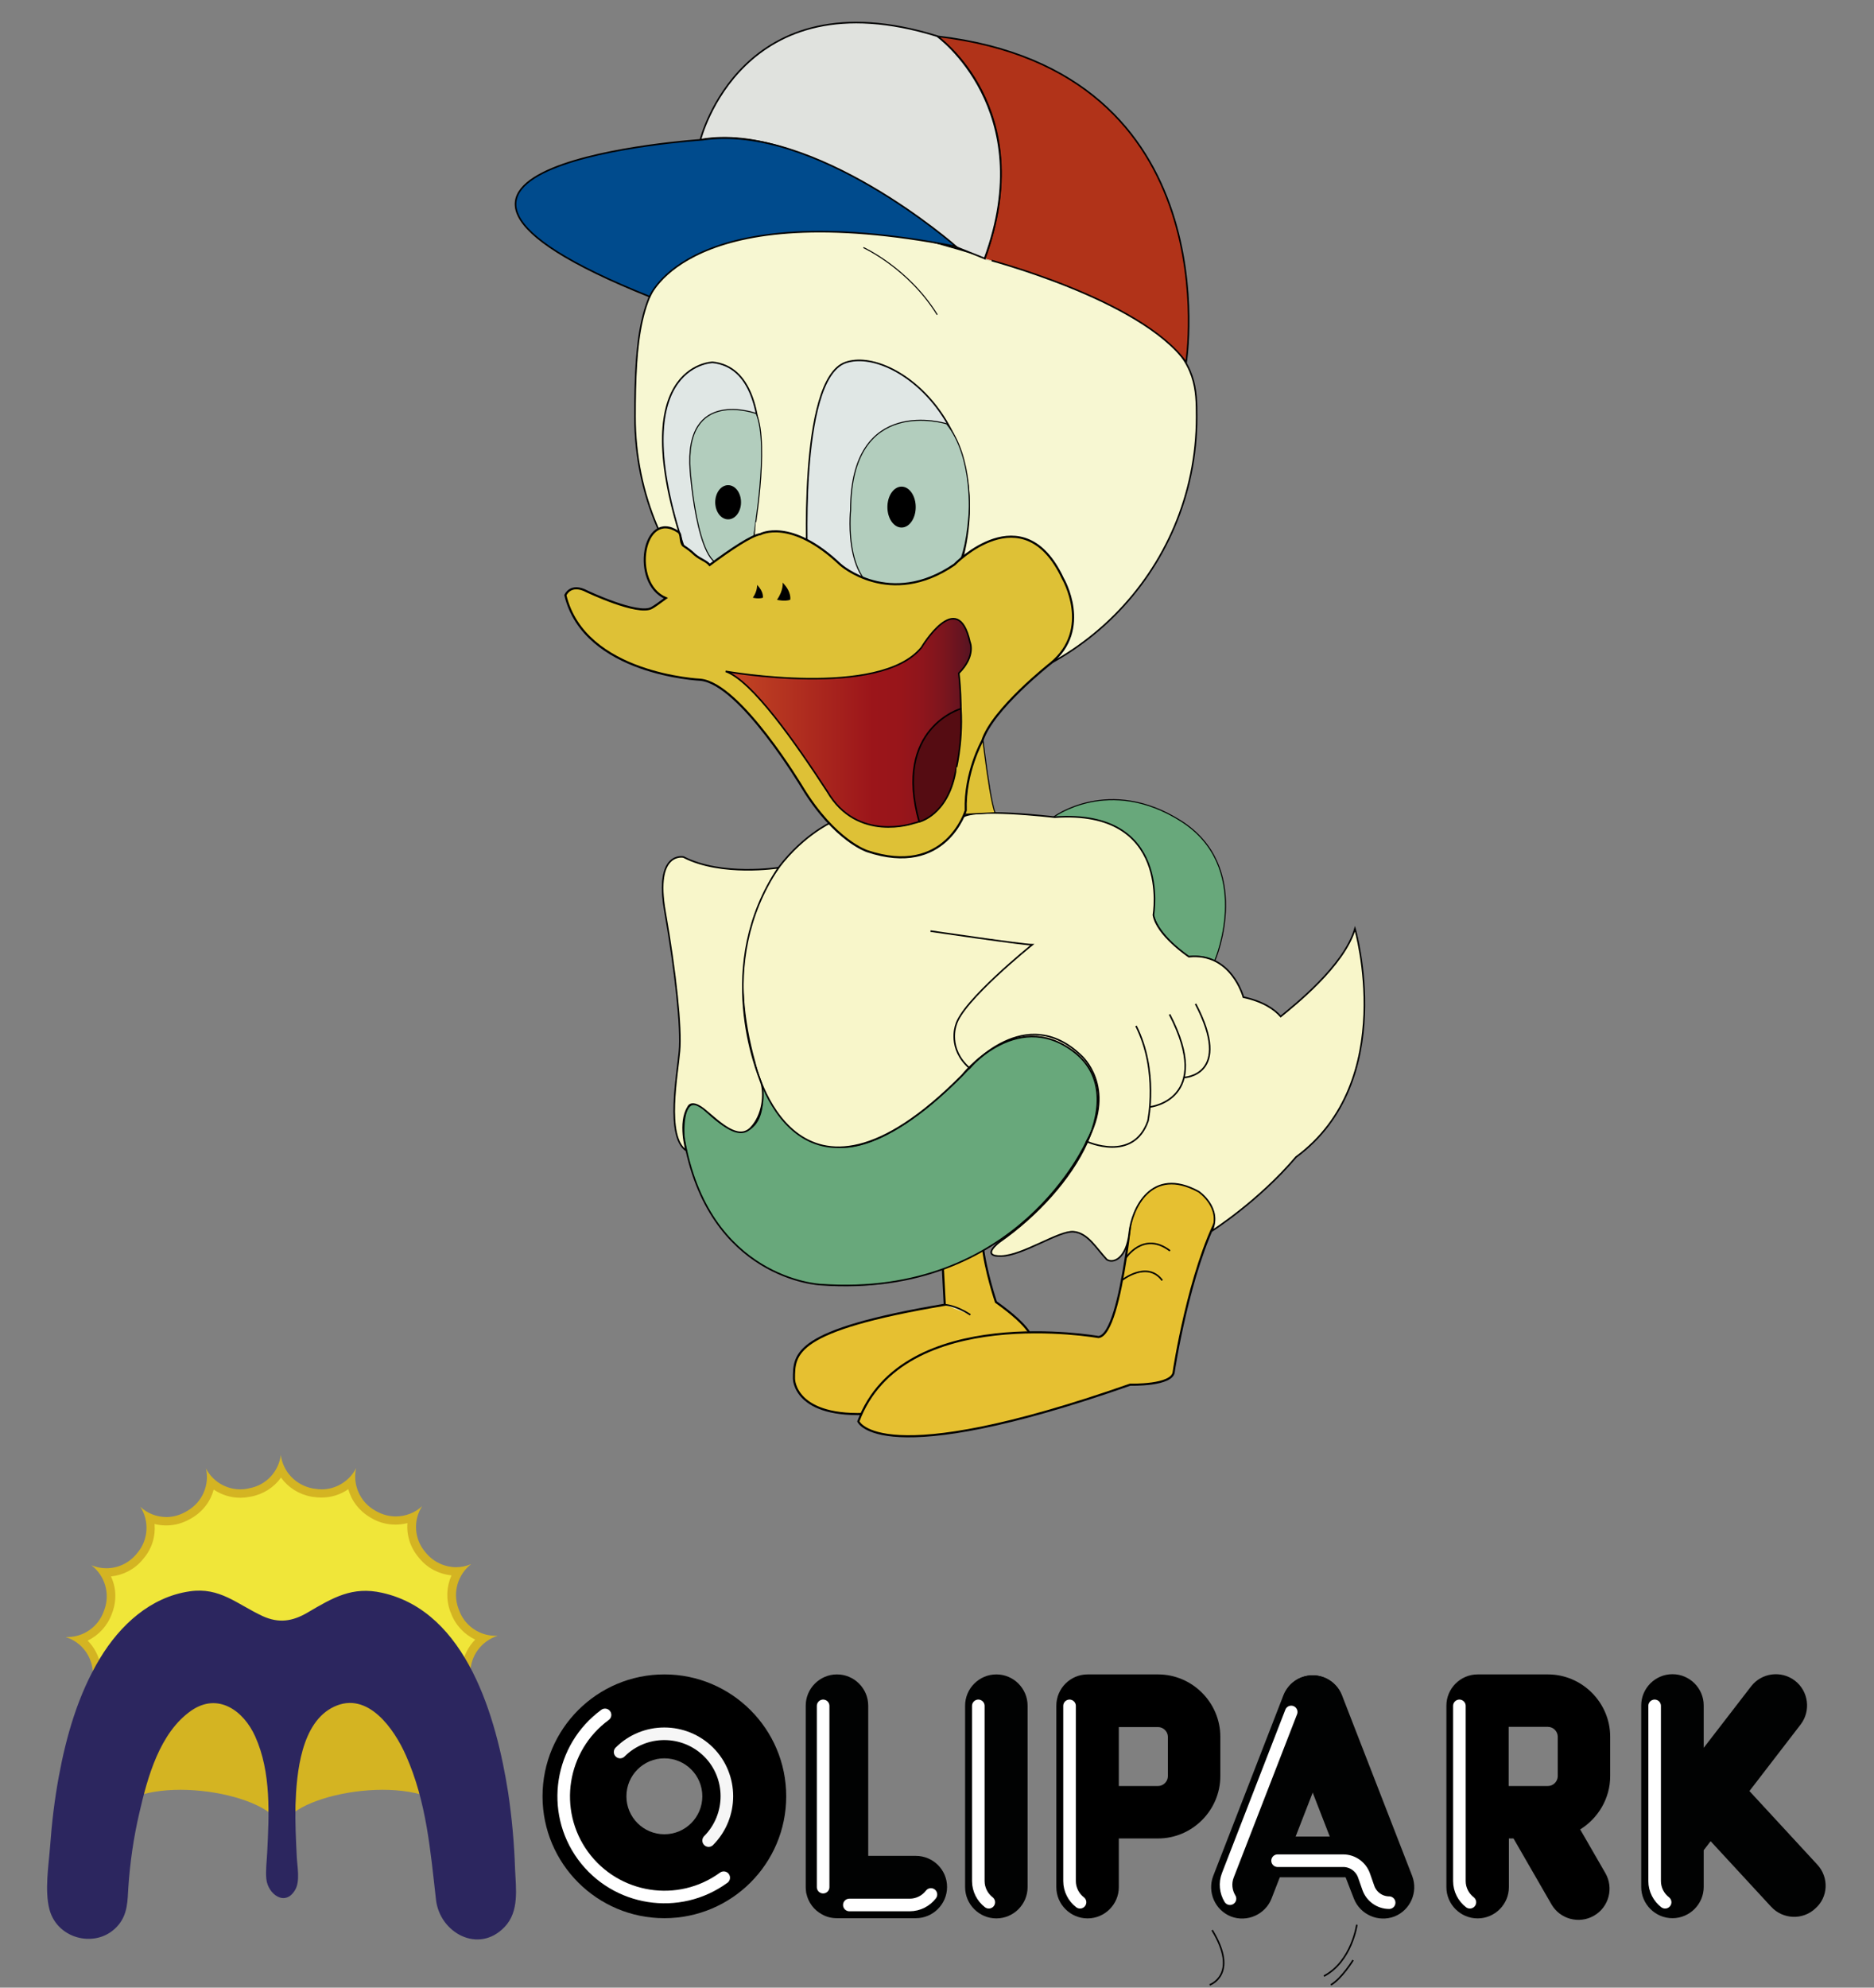<?xml version="1.0" encoding="utf-8"?>
<!-- Generator: Adobe Illustrator 23.0.1, SVG Export Plug-In . SVG Version: 6.00 Build 0)  -->
<svg version="1.1" id="Camada_1" xmlns="http://www.w3.org/2000/svg" xmlns:xlink="http://www.w3.org/1999/xlink" x="0px" y="0px"
	 viewBox="0 0 893.6 947.4" style="enable-background:new 0 0 893.6 947.4;" xml:space="preserve">
<rect x="0" y="0" width="893.6" height="947.4" fill="#808080" stroke="none"/>
<style type="text/css">
	.st0{display:none;}
	.st1{display:inline;fill:none;stroke:#000000;stroke-width:46;stroke-linejoin:round;stroke-miterlimit:10;}
	.st2{display:inline;fill:none;stroke:#FFFFFF;stroke-width:38;stroke-linejoin:round;stroke-miterlimit:10;}
	.st3{fill:#D4B422;}
	.st4{fill:none;}
	.st5{fill:#F0E639;}
	.st6{fill:#2C265F;}
	.st7{fill:none;stroke:#FFFFFF;stroke-width:6;stroke-linecap:round;stroke-miterlimit:10;}
	.st8{fill:none;stroke:#F6F6F6;stroke-width:6;stroke-linecap:round;stroke-linejoin:round;stroke-miterlimit:10;}
	.st9{fill:#010202;}
	.st10{display:none;opacity:0.5;}
	.st11{display:inline;}
	.st12{fill:#FFFFFF;}
	.st13{fill:#F7F7D2;stroke:#000000;stroke-width:0.75;stroke-miterlimit:10;}
	.st14{fill:#B13319;stroke:#000000;stroke-width:0.75;stroke-miterlimit:10;}
	.st15{fill:#E0E2DE;stroke:#000000;stroke-width:0.75;stroke-miterlimit:10;}
	.st16{fill:#004B8D;stroke:#000000;stroke-width:0.75;stroke-miterlimit:10;}
	.st17{fill:none;stroke:#000000;stroke-width:0.5;stroke-miterlimit:10;}
	.st18{fill:#E0E7E5;stroke:#000000;stroke-width:0.75;stroke-miterlimit:10;}
	.st19{fill:#B2CDBD;stroke:#000000;stroke-width:0.5;stroke-miterlimit:10;}
	.st20{stroke:#000000;stroke-width:0.5;stroke-miterlimit:10;}
	.st21{fill:#E6C031;stroke:#000000;stroke-miterlimit:10;}
	.st22{fill:#68A87B;stroke:#000000;stroke-width:0.75;stroke-miterlimit:10;}
	.st23{fill:#68A87B;stroke:#000000;stroke-width:0.5;stroke-miterlimit:10;}
	.st24{fill:#F8F6CA;stroke:#000000;stroke-width:0.75;stroke-miterlimit:10;}
	.st25{fill:none;stroke:#000000;stroke-width:0.75;stroke-miterlimit:10;}
	.st26{fill:#DEC136;stroke:#000000;stroke-width:0.5;stroke-miterlimit:10;}
	.st27{fill:#DEC136;stroke:#000000;stroke-miterlimit:10;}
	.st28{fill:url(#SVGID_1_);stroke:#000000;stroke-width:0.75;stroke-miterlimit:10;}
	.st29{fill:#550C12;stroke:#000000;stroke-width:0.75;stroke-miterlimit:10;}
</style>
<g id="Molipark">
	<g class="st0">
		<path class="st1" d="M242.3,854.4c2.7,17.1,3.7,34.1,3.7,51c0,10.2-8,18.6-18.3,19c-10.5,0.4-19.3-7.8-19.7-18.3v-0.7
			c-0.6-15.2-2.8-30.3-6.3-44.6c-0.5-1.8-1-3.7-1.5-5.5c-18.9-5.1-46.8-0.4-59.3,8.1c0,1.2,0,2.4,0,3.6c0,5.4,0.3,10.8,0.6,16.3
			l0.4,8.3c0.1,2.8,0.4,5.6-0.6,8.4c-0.6,1.9-2,3.5-4,4.2c-0.9,0.4-1.9,0.5-2.8,0.5c-0.9,0-1.9-0.1-2.8-0.5c-2-0.8-3.4-2.4-4-4.2
			c-0.9-2.8-0.7-5.6-0.6-8.4l0.4-8.3c0.3-5.5,0.6-10.9,0.6-16.3c0-1.1,0-2.2,0-3.2c-12.1-8.7-40.1-13.5-59.2-8.6
			c-0.5,1.9-1.1,3.7-1.5,5.6c-3.6,14.3-5.8,29.4-6.3,44.6v0.7c-0.4,10.5-9.2,18.7-19.7,18.3c-10.2-0.4-18.3-8.8-18.3-19
			c0-16.9,1.1-33.9,3.7-51c1.3-8.5,3.1-17.1,5.4-25.6s5.1-17.1,9-25.6c0.7-1.7,1.6-3.3,2.4-5h-1.8V798c0-8.5-5.6-15.8-13.4-18.2
			c0.3,0,0.5,0,0.8,0c7.8,0,15.1-4.8,17.9-12.6l0.3-0.8c2.9-8,0.1-16.7-6.3-21.7c2.3,1,4.8,1.4,7.3,1.4c5.5,0,10.9-2.3,14.7-6.9
			l0.5-0.7c5.5-6.6,5.9-15.8,1.4-22.6c3.5,3.3,8.2,5,12.9,5c3.3,0,6.6-0.8,9.6-2.6l0.8-0.4c7.4-4.3,10.9-12.8,9-20.7
			c3.2,6.2,9.7,10.3,16.9,10.3c1.1,0,2.3-0.1,3.4-0.3l0.9-0.2c8.4-1.5,14.6-8.3,15.6-16.4c1,8.1,7.3,14.9,15.7,16.3l0.8,0.1
			c1.1,0.2,2.2,0.3,3.3,0.3c7.2,0,13.7-4.1,16.9-10.3c-1.8,7.9,1.7,16.4,9.2,20.6l0.7,0.4c3,1.7,6.3,2.6,9.5,2.6
			c4.8,0,9.4-1.8,13-5.1c-4.4,6.9-4,16,1.6,22.6l0.5,0.6c3.8,4.5,9.1,6.8,14.6,6.8c2.5,0,5.1-0.5,7.4-1.5c-6.5,5-9.2,13.7-6.2,21.8
			l0.3,0.8c2.8,7.7,10.1,12.5,17.9,12.5c0.3,0,0.7,0,1,0c-7.8,2.4-13.4,9.7-13.3,18.3v0.8h-1.3c0.8,1.7,1.7,3.3,2.4,5
			c3.9,8.5,6.7,17.1,9,25.6C239.2,837.3,240.9,845.8,242.3,854.4z M374.9,856.2c0,32.1-26,58.1-58.1,58.1s-58.1-26-58.1-58.1
			c0-32.1,26-58.1,58.1-58.1C348.8,798.1,374.9,824.1,374.9,856.2z M334.9,856.2c0-10-8.1-18.1-18.1-18.1s-18.1,8.1-18.1,18.1
			s8.1,18.1,18.1,18.1S334.9,866.2,334.9,856.2z M436.7,884.6H414V813c0-8.2-6.7-14.9-14.9-14.9s-14.9,6.7-14.9,14.9v86.5l0,0l0,0
			c0,0.9,0.1,1.7,0.2,2.5c0,0.2,0,0.3,0.1,0.5l0,0c0.9,4.3,3.7,8,7.5,10c2.1,1.2,4.5,1.8,7.1,1.8c0.1,0,0.2,0,0.3,0h37.3
			c8.2,0,14.9-6.7,14.9-14.9l0,0C451.6,891.2,444.9,884.6,436.7,884.6z M475.1,798.1L475.1,798.1c-8.2,0-14.9,6.7-14.9,14.9v86.5
			c0,8.2,6.7,14.9,14.9,14.9l0,0c8.2,0,14.9-6.7,14.9-14.9V813C490,804.8,483.3,798.1,475.1,798.1z M581.9,846.6
			c0,16.3-13.4,29.7-29.7,29.7h-18.7v23.2c0,8.2-6.7,14.9-14.9,14.9s-14.9-6.7-14.9-14.9v-52.9v-33.1v-0.4c0-8.2,6.7-14.9,14.9-14.9
			c0.1,0,0.1,0,0.2,0c0.1,0,0.1,0,0.2,0h33.1c16.3,0,29.7,13.4,29.7,29.7v18.7H581.9z M556.9,827.8c0-2.5-2.1-4.7-4.7-4.7h-18.7
			v28.1h18.7c2.5,0,4.7-2.1,4.7-4.7V827.8z M673.3,894.2c3,7.6-0.8,16.3-8.5,19.3l0,0c-7.6,3-16.3-0.8-19.3-8.5l-4-10.2h-31.4
			l-4,10.2c-3,7.6-11.6,11.4-19.3,8.5l0,0c-7.6-3-11.4-11.6-8.5-19.3l33.5-86.2c1-2.6,2.6-4.7,4.6-6.3l0,0c0.3-0.3,0.7-0.5,1.1-0.8
			c0.1-0.1,0.2-0.2,0.4-0.2c0.3-0.2,0.5-0.3,0.8-0.5c0.2-0.1,0.4-0.2,0.6-0.3c0.2-0.1,0.4-0.2,0.7-0.3c0.1,0,0.2-0.1,0.3-0.2l0,0
			c0.1-0.1,0.3-0.1,0.4-0.1c0.2-0.1,0.4-0.1,0.6-0.2c0.3-0.1,0.6-0.2,0.9-0.2c0.2,0,0.4-0.1,0.5-0.1c0.3-0.1,0.6-0.1,0.9-0.2
			c0.2,0,0.4,0,0.6-0.1c0.3,0,0.5-0.1,0.8-0.1c0.2,0,0.5,0,0.7,0s0.5,0,0.7,0c0.3,0,0.5,0,0.8,0.1c0.2,0,0.4,0,0.6,0.1
			c0.3,0,0.6,0.1,0.9,0.2c0.2,0,0.4,0.1,0.5,0.1c0.3,0.1,0.6,0.1,0.9,0.2c0.2,0.1,0.4,0.1,0.6,0.2c0.1,0,0.3,0.1,0.4,0.1l0,0
			c0.1,0,0.2,0.1,0.3,0.2c0.2,0.1,0.5,0.2,0.7,0.3c0.2,0.1,0.4,0.2,0.6,0.3c0.3,0.1,0.5,0.3,0.8,0.5c0.1,0.1,0.2,0.1,0.4,0.2
			c0.4,0.2,0.7,0.5,1.1,0.8l0,0c2,1.6,3.7,3.7,4.6,6.3L673.3,894.2z M634.1,875.4l-8.1-20.9l-8.1,20.9H634.1z M767.8,827.8v18.8
			c0,10.7-5.7,20.1-14.3,25.4l12,20.8c4.1,7.1,1.6,16.2-5.4,20.3l0,0c-7.1,4.1-16.2,1.6-20.3-5.4l-18.1-31.4h-2.2v23.2
			c0,8.2-6.7,14.9-14.9,14.9s-14.9-6.7-14.9-14.9v-52.9v-33.1v-0.4c0-8.2,6.7-14.9,14.9-14.9c0.1,0,0.1,0,0.2,0c0.1,0,0.1,0,0.2,0
			h33.1C754.4,798.1,767.8,811.5,767.8,827.8z M742.8,827.8c0-2.5-2.1-4.7-4.7-4.7h-18.7v28.1h18.7c2.5,0,4.7-2.1,4.7-4.7V827.8z
			 M866.6,888.8l-32.4-35.1l24.4-31.7c5-6.5,3.8-15.9-2.7-20.9s-15.9-3.8-20.9,2.7l-22.6,29.3v-20.2c0-8.2-6.7-14.9-14.9-14.9
			s-14.9,6.7-14.9,14.9v86.5c0,8.2,6.7,14.9,14.9,14.9s14.9-6.7,14.9-14.9v-17.5l3.3-4.3l28.9,31.3c5.6,6,15,6.4,21,0.8l0,0
			C871.8,904.3,872.2,894.9,866.6,888.8z"/>
		<path class="st2" d="M242.3,854.4c2.7,17.1,3.7,34.1,3.7,51c0,10.2-8,18.6-18.3,19c-10.5,0.4-19.3-7.8-19.7-18.3v-0.7
			c-0.6-15.2-2.8-30.3-6.3-44.6c-0.5-1.8-1-3.7-1.5-5.5c-18.9-5.1-46.8-0.4-59.3,8.1c0,1.2,0,2.4,0,3.6c0,5.4,0.3,10.8,0.6,16.3
			l0.4,8.3c0.1,2.8,0.4,5.6-0.6,8.4c-0.6,1.9-2,3.5-4,4.2c-0.9,0.4-1.9,0.5-2.8,0.5c-0.9,0-1.9-0.1-2.8-0.5c-2-0.8-3.4-2.4-4-4.2
			c-0.9-2.8-0.7-5.6-0.6-8.4l0.4-8.3c0.3-5.5,0.6-10.9,0.6-16.3c0-1.1,0-2.2,0-3.2c-12.1-8.7-40.1-13.5-59.2-8.6
			c-0.5,1.9-1.1,3.7-1.5,5.6c-3.6,14.3-5.8,29.4-6.3,44.6v0.7c-0.4,10.5-9.2,18.7-19.7,18.3c-10.2-0.4-18.3-8.8-18.3-19
			c0-16.9,1.1-33.9,3.7-51c1.3-8.5,3.1-17.1,5.4-25.6s5.1-17.1,9-25.6c0.7-1.7,1.6-3.3,2.4-5h-1.8V798c0-8.5-5.6-15.8-13.4-18.2
			c0.3,0,0.5,0,0.8,0c7.8,0,15.1-4.8,17.9-12.6l0.3-0.8c2.9-8,0.1-16.7-6.3-21.7c2.3,1,4.8,1.4,7.3,1.4c5.5,0,10.9-2.3,14.7-6.9
			l0.5-0.7c5.5-6.6,5.9-15.8,1.4-22.6c3.5,3.3,8.2,5,12.9,5c3.3,0,6.6-0.8,9.6-2.6l0.8-0.4c7.4-4.3,10.9-12.8,9-20.7
			c3.2,6.2,9.7,10.3,16.9,10.3c1.1,0,2.3-0.1,3.4-0.3l0.9-0.2c8.4-1.5,14.6-8.3,15.6-16.4c1,8.1,7.3,14.9,15.7,16.3l0.8,0.1
			c1.1,0.2,2.2,0.3,3.3,0.3c7.2,0,13.7-4.1,16.9-10.3c-1.8,7.9,1.7,16.4,9.2,20.6l0.7,0.4c3,1.7,6.3,2.6,9.5,2.6
			c4.8,0,9.4-1.8,13-5.1c-4.4,6.9-4,16,1.6,22.6l0.5,0.6c3.8,4.5,9.1,6.8,14.6,6.8c2.5,0,5.1-0.5,7.4-1.5c-6.5,5-9.2,13.7-6.2,21.8
			l0.3,0.8c2.8,7.7,10.1,12.5,17.9,12.5c0.3,0,0.7,0,1,0c-7.8,2.4-13.4,9.7-13.3,18.3v0.8h-1.3c0.8,1.7,1.7,3.3,2.4,5
			c3.9,8.5,6.7,17.1,9,25.6C239.2,837.3,240.9,845.8,242.3,854.4z M374.9,856.2c0,32.1-26,58.1-58.1,58.1s-58.1-26-58.1-58.1
			c0-32.1,26-58.1,58.1-58.1C348.8,798.1,374.9,824.1,374.9,856.2z M334.9,856.2c0-10-8.1-18.1-18.1-18.1s-18.1,8.1-18.1,18.1
			s8.1,18.1,18.1,18.1S334.9,866.2,334.9,856.2z M436.7,884.6H414V813c0-8.2-6.7-14.9-14.9-14.9s-14.9,6.7-14.9,14.9v86.5l0,0l0,0
			c0,0.9,0.1,1.7,0.2,2.5c0,0.2,0,0.3,0.1,0.5l0,0c0.9,4.3,3.7,8,7.5,10c2.1,1.2,4.5,1.8,7.1,1.8c0.1,0,0.2,0,0.3,0h37.3
			c8.2,0,14.9-6.7,14.9-14.9l0,0C451.6,891.2,444.9,884.6,436.7,884.6z M475.1,798.1L475.1,798.1c-8.2,0-14.9,6.7-14.9,14.9v86.5
			c0,8.2,6.7,14.9,14.9,14.9l0,0c8.2,0,14.9-6.7,14.9-14.9V813C490,804.8,483.3,798.1,475.1,798.1z M581.9,846.6
			c0,16.3-13.4,29.7-29.7,29.7h-18.7v23.2c0,8.2-6.7,14.9-14.9,14.9s-14.9-6.7-14.9-14.9v-52.9v-33.1v-0.4c0-8.2,6.7-14.9,14.9-14.9
			c0.1,0,0.1,0,0.2,0c0.1,0,0.1,0,0.2,0h33.1c16.3,0,29.7,13.4,29.7,29.7v18.7H581.9z M556.9,827.8c0-2.5-2.1-4.7-4.7-4.7h-18.7
			v28.1h18.7c2.5,0,4.7-2.1,4.7-4.7V827.8z M673.3,894.2c3,7.6-0.8,16.3-8.5,19.3l0,0c-7.6,3-16.3-0.8-19.3-8.5l-4-10.2h-31.4
			l-4,10.2c-3,7.6-11.6,11.4-19.3,8.5l0,0c-7.6-3-11.4-11.6-8.5-19.3l33.5-86.2c1-2.6,2.6-4.7,4.6-6.3l0,0c0.3-0.3,0.7-0.5,1.1-0.8
			c0.1-0.1,0.2-0.2,0.4-0.2c0.3-0.2,0.5-0.3,0.8-0.5c0.2-0.1,0.4-0.2,0.6-0.3c0.2-0.1,0.4-0.2,0.7-0.3c0.1,0,0.2-0.1,0.3-0.2l0,0
			c0.1-0.1,0.3-0.1,0.4-0.1c0.2-0.1,0.4-0.1,0.6-0.2c0.3-0.1,0.6-0.2,0.9-0.2c0.2,0,0.4-0.1,0.5-0.1c0.3-0.1,0.6-0.1,0.9-0.2
			c0.2,0,0.4,0,0.6-0.1c0.3,0,0.5-0.1,0.8-0.1c0.2,0,0.5,0,0.7,0s0.5,0,0.7,0c0.3,0,0.5,0,0.8,0.1c0.2,0,0.4,0,0.6,0.1
			c0.3,0,0.6,0.1,0.9,0.2c0.2,0,0.4,0.1,0.5,0.1c0.3,0.1,0.6,0.1,0.9,0.2c0.2,0.1,0.4,0.1,0.6,0.2c0.1,0,0.3,0.1,0.4,0.1l0,0
			c0.1,0,0.2,0.1,0.3,0.2c0.2,0.1,0.5,0.2,0.7,0.3c0.2,0.1,0.4,0.2,0.6,0.3c0.3,0.1,0.5,0.3,0.8,0.5c0.1,0.1,0.2,0.1,0.4,0.2
			c0.4,0.2,0.7,0.5,1.1,0.8l0,0c2,1.6,3.7,3.7,4.6,6.3L673.3,894.2z M634.1,875.4l-8.1-20.9l-8.1,20.9H634.1z M767.8,827.8v18.8
			c0,10.7-5.7,20.1-14.3,25.4l12,20.8c4.1,7.1,1.6,16.2-5.4,20.3l0,0c-7.1,4.1-16.2,1.6-20.3-5.4l-18.1-31.4h-2.2v23.2
			c0,8.2-6.7,14.9-14.9,14.9s-14.9-6.7-14.9-14.9v-52.9v-33.1v-0.4c0-8.2,6.7-14.9,14.9-14.9c0.1,0,0.1,0,0.2,0c0.1,0,0.1,0,0.2,0
			h33.1C754.4,798.1,767.8,811.5,767.8,827.8z M742.8,827.8c0-2.5-2.1-4.7-4.7-4.7h-18.7v28.1h18.7c2.5,0,4.7-2.1,4.7-4.7V827.8z
			 M866.6,888.8l-32.4-35.1l24.4-31.7c5-6.5,3.8-15.9-2.7-20.9s-15.9-3.8-20.9,2.7l-22.6,29.3v-20.2c0-8.2-6.7-14.9-14.9-14.9
			s-14.9,6.7-14.9,14.9v86.5c0,8.2,6.7,14.9,14.9,14.9s14.9-6.7,14.9-14.9v-17.5l3.3-4.3l28.9,31.3c5.6,6,15,6.4,21,0.8l0,0
			C871.8,904.3,872.2,894.9,866.6,888.8z"/>
	</g>
	<g>
		<g>
			<g>
				<path class="st3" d="M221.5,835.1c0,0-20.3-108-87.2-108c0,36,0,126.7,0.2,145.5c0-16.4,58-28,78-11.5L221.5,835.1z"/>
				<path class="st4" d="M221.5,835.1c0,0-20.3-108-87.2-108c0,36,0,126.7,0.2,145.5c0-16.4,58-28,78-11.5L221.5,835.1z"/>
			</g>
			<g>
				<path class="st3" d="M47,835.1c0,0,20.3-108,87.2-108c0,36,0,126.7-0.2,145.5c0-16.4-58-28-78-11.5L47,835.1z"/>
				<path class="st4" d="M47,835.1c0,0,20.3-108,87.2-108c0,36,0,126.7-0.2,145.5c0-16.4-58-28-78-11.5L47,835.1z"/>
			</g>
		</g>
		<g>
			<path class="st5" d="M46.2,796.1c-0.5-6-3.6-11.3-8.3-14.8c6.1-1.8,11.2-6.5,13.4-12.7l0.3-0.8c2.3-6.3,1.4-13.1-2.2-18.4
				c0.4,0,0.8,0,1.2,0c6.1,0,11.9-2.7,15.8-7.4l0.5-0.6c4.3-5.1,5.8-11.8,4.3-18c2.5,1.1,5.3,1.7,8.1,1.7c3.6,0,7.2-1,10.4-2.8
				l0.7-0.4c5.8-3.3,9.5-9.1,10.1-15.5c3.7,3.5,8.7,5.6,14,5.6c1.2,0,2.5-0.1,3.7-0.3l0.8-0.2c6.6-1.1,12-5.3,14.8-11.1
				c2.9,5.7,8.3,9.9,14.9,11l0.8,0.1c1.2,0.2,2.4,0.3,3.6,0.3c5.4,0,10.4-2.1,14.1-5.6c0.7,6.3,4.4,12.1,10.2,15.4l0.7,0.4
				c3.1,1.8,6.7,2.8,10.3,2.8c2.9,0,5.7-0.6,8.2-1.7c-1.5,6.2,0,12.9,4.4,18l0.5,0.6c3.9,4.7,9.6,7.3,15.7,7.3c0.4,0,0.9,0,1.3,0
				c-3.5,5.3-4.4,12.1-2,18.4l0.3,0.7c2.3,6.2,7.4,10.9,13.5,12.7c-4.8,3.6-7.9,9.2-8.3,15.3H46.2L46.2,796.1z"/>
			<path class="st3" d="M134,704.3c3.4,4.7,8.5,8,14.6,9.1l0.8,0.1c1.3,0.2,2.6,0.3,3.9,0.3c4.7,0,9.1-1.4,12.8-4
				c1.5,5.6,5.2,10.4,10.5,13.5l0.7,0.4c3.4,2,7.3,3,11.3,3c2,0,3.9-0.3,5.7-0.7c-0.5,5.8,1.4,11.7,5.3,16.3l0.5,0.6
				c3.8,4.6,9.3,7.4,15.2,8c-2.4,5.3-2.7,11.4-0.6,17.2l0.3,0.7c2.1,5.7,6.3,10.2,11.6,12.7c-3.3,3.4-5.6,7.8-6.3,12.6H48
				c-0.8-4.7-3-8.9-6.2-12.1c5.2-2.5,9.4-7,11.5-12.7l0.3-0.8c2.1-5.8,1.8-11.9-0.7-17.1c5.9-0.6,11.3-3.4,15.1-8l0.5-0.6
				c4-4.7,5.7-10.6,5.2-16.4c1.8,0.5,3.7,0.7,5.6,0.7c4,0,7.9-1.1,11.4-3.1l0.7-0.4c5.3-3.1,9-8,10.5-13.6c3.7,2.5,8.1,3.9,12.7,3.9
				c1.3,0,2.7-0.1,4-0.4l0.8-0.1C125.5,712.3,130.6,709,134,704.3 M133.9,693.5c-1,7.9-7,14.5-15.2,15.9l-0.8,0.2
				c-1.1,0.2-2.2,0.3-3.3,0.3c-6.9,0-13.3-3.9-16.4-10c1.8,7.7-1.6,16-8.8,20.2l-0.7,0.4c-2.9,1.7-6.2,2.6-9.3,2.6
				c-4.6,0-9.1-1.7-12.5-4.9c4.3,6.6,4,15.6-1.4,22l-0.5,0.6c-3.7,4.4-8.9,6.7-14.3,6.7c-2.4,0-4.8-0.5-7.1-1.4
				c6.3,4.8,9,13.3,6.2,21.1l-0.3,0.8c-2.7,7.6-9.8,12.3-17.4,12.3c-0.3,0-0.5,0-0.8,0c7.6,2.3,13,9.4,13,17.7v0.2h180v-0.7
				c-0.1-8.3,5.4-15.4,13-17.8c-0.3,0-0.6,0-1,0c-7.6,0-14.7-4.7-17.4-12.2l-0.3-0.8c-2.9-7.8-0.2-16.3,6.1-21.2
				c-2.3,1-4.8,1.5-7.2,1.5c-5.3,0-10.5-2.3-14.2-6.6l-0.5-0.6c-5.4-6.3-5.8-15.3-1.5-21.9c-3.4,3.2-8,4.9-12.6,4.9
				c-3.1,0-6.3-0.8-9.3-2.5l-0.7-0.4c-7.2-4.1-10.6-12.4-8.9-20.1c-3.1,6.1-9.5,10.1-16.4,10.1c-1.1,0-2.2-0.1-3.3-0.3l-0.8-0.1
				C141,708,134.9,701.4,133.9,693.5L133.9,693.5z"/>
		</g>
		<path class="st6" d="M242.3,854.4c-5.5-35.2-19.6-86.2-60.1-95.2c-14.2-3.2-23.4,2.3-35.5,9.4c-7.3,4.3-13.8,5.2-21.5,1.7
			c-12.2-5.7-20.4-13.9-34.7-11.8c-18.8,2.7-33.3,16.2-42.8,31.9c-10.4,17.2-16.1,37-19.7,56.6c-2,10.9-3.3,21.8-4.1,32.9
			c-0.7,9.4-2.7,21.2-0.3,30.3c3.9,14.6,23.3,18.9,32.9,7.3c4.4-5.3,4.3-11.5,4.7-17.9c0.8-11.9,2.5-23.7,5.2-35.3
			c3.9-17,9.7-38.5,24.9-49c12.7-8.7,24.9,0.1,30.4,12.4c7.7,17.1,6.6,37.2,5.7,55.5c-0.2,4-0.8,8.4-0.4,12.4
			c0.7,7.2,9,13.5,13.8,5.1c2.4-4.2,0.9-11.2,0.7-15.9c-0.4-8.1-0.8-16.2-0.6-24.4c0.5-15.1,2.6-39.5,18.4-46.9
			c16.1-7.6,28.7,10.6,34.3,23.3c9.8,22.1,11.6,45.1,14.3,68.7c1.8,15.8,20.3,26,32.7,13c7.1-7.4,5.4-18.3,5-27.7
			C245.2,878.6,244.1,866.4,242.3,854.4z"/>
		<g>
			<g>
				<path d="M316.8,838.1c10,0,18.1,8.1,18.1,18.1s-8.1,18.1-18.1,18.1s-18.1-8.1-18.1-18.1S306.8,838.1,316.8,838.1 M316.8,798.1
					c-32.1,0-58.1,26-58.1,58.1c0,32.1,26,58.1,58.1,58.1s58.1-26,58.1-58.1C374.9,824.1,348.8,798.1,316.8,798.1L316.8,798.1z"/>
			</g>
			<path class="st7" d="M345.1,895c-21.4,15.6-51.4,10.9-67.1-10.5c-15.6-21.4-10.9-51.4,10.5-67.1"/>
			<path class="st8" d="M295.7,835.1c11.6-11.6,30.5-11.6,42.2,0c11.6,11.6,11.6,30.5,0,42.2"/>
		</g>
		<g>
			<path class="st9" d="M436.7,884.6H414V813c0-8.2-6.7-14.9-14.9-14.9s-14.9,6.7-14.9,14.9v86.5l0,0l0,0c0,0.9,0.1,1.7,0.2,2.5
				c0,0.2,0,0.3,0.1,0.5l0,0c0.9,4.3,3.7,8,7.5,10c2.1,1.2,4.5,1.8,7.1,1.8c0.1,0,0.2,0,0.3,0h37.3c8.2,0,14.9-6.7,14.9-14.9l0,0
				C451.6,891.2,444.9,884.6,436.7,884.6z"/>
			<line class="st7" x1="392.5" y1="813.1" x2="392.5" y2="899.5"/>
			<path class="st7" d="M405,908h28.8c4.1,0,7.8-2,10.1-5"/>
		</g>
		<g>
			<path class="st9" d="M475.1,914.4L475.1,914.4c-8.2,0-14.9-6.7-14.9-14.9V813c0-8.2,6.7-14.9,14.9-14.9l0,0
				c8.2,0,14.9,6.7,14.9,14.9v86.5C490,907.7,483.3,914.4,475.1,914.4z"/>
			<path class="st7" d="M466.5,813.1v83.5c0,4.1,2,7.8,5,10.1"/>
		</g>
		<g>
			<path d="M552.2,798.1H519c-0.1,0-0.1,0-0.2,0c-0.1,0-0.1,0-0.2,0c-8.2,0-14.9,6.7-14.9,14.9v0.4v33.2v52.9
				c0,8.2,6.7,14.9,14.9,14.9c8.2,0,14.9-6.7,14.9-14.9v-23.2h18.7c16.3,0,29.7-13.4,29.7-29.7v-18.8
				C581.9,811.5,568.5,798.1,552.2,798.1z M556.9,846.6c0,2.5-2.1,4.7-4.7,4.7h-18.7v-28.1h18.7c2.5,0,4.7,2.1,4.7,4.7V846.6z"/>
			<path class="st7" d="M510,813.1v83.5c0,4.1,2,7.8,5,10.1"/>
		</g>
		<g>
			<path class="st9" d="M587,913.5L587,913.5c-7.6-3-11.4-11.6-8.5-19.3L612,808c3-7.6,11.6-11.4,19.3-8.5l0,0
				c7.6,3,11.4,11.6,8.5,19.3L606.3,905C603.3,912.6,594.6,916.4,587,913.5z"/>
			<path class="st9" d="M664.9,913.5L664.9,913.5c7.6-3,11.4-11.6,8.5-19.3L639.9,808c-3-7.6-11.6-11.4-19.3-8.5l0,0
				c-7.6,3-11.4,11.6-8.5,19.3l33.5,86.2C648.6,912.6,657.2,916.4,664.9,913.5z"/>
			<path class="st7" d="M615.7,816l-30.2,77.8c-1.5,3.8-1,7.9,1,11.2"/>
			<rect x="608" y="875.4" class="st9" width="36.8" height="19.4"/>
			<path class="st7" d="M609.2,886.9h31.3c4.4,0,8.4,2.8,9.9,7l2.1,6c1.5,4.2,5.5,7,9.9,7l0,0"/>
		</g>
		<g>
			<g>
				<path class="st4" d="M719.3,863.7c-9.5,0-17.2-7.7-17.2-17.2v-33.1c0-1.5,1.3-2.8,2.8-2.8H738c9.5,0,17.2,7.7,17.2,17.2v18.8
					c0,9.5-7.7,17.2-17.2,17.2L719.3,863.7L719.3,863.7z"/>
				<path d="M767.8,846.6v-18.8c0-16.3-13.4-29.7-29.7-29.7H705c-0.1,0-0.1,0-0.2,0c-0.1,0-0.1,0-0.2,0c-8.2,0-14.9,6.7-14.9,14.9
					v0.4v33.2v52.9c0,8.2,6.7,14.9,14.9,14.9s14.9-6.7,14.9-14.9v-23.2h2.2l18.1,31.4c4.1,7.1,13.2,9.5,20.3,5.4l0,0
					c7.1-4.1,9.5-13.2,5.4-20.3l-12-20.8C762,866.7,767.8,857.3,767.8,846.6z M719.4,823.1h18.7c2.5,0,4.7,2.1,4.7,4.7v18.8
					c0,2.5-2.1,4.7-4.7,4.7h-18.7V823.1z"/>
			</g>
			<path class="st7" d="M695.9,813.1v83.5c0,4.1,2,7.8,5,10.1"/>
		</g>
		<g>
			<path class="st9" d="M866.6,888.8l-32.4-35.1l24.4-31.7c5-6.5,3.8-15.9-2.7-20.9s-15.9-3.8-20.9,2.7l-22.6,29.3v-20.2
				c0-8.2-6.7-14.9-14.9-14.9s-14.9,6.7-14.9,14.9v86.5c0,8.2,6.7,14.9,14.9,14.9s14.9-6.7,14.9-14.9v-17.5l3.3-4.3l28.9,31.3
				c5.6,6,15,6.4,21,0.8l0,0C871.8,904.3,872.2,894.9,866.6,888.8z"/>
			<path class="st7" d="M789,813.1v83.5c0,4.1,2,7.8,5,10.1"/>
		</g>
	</g>
</g>
<g id="Camada_16" class="st10">
	<g class="st11">
		<g>
			<path class="st12" d="M160.5,808.7c3.4-1.3,4.8-1.3,8.6-1.1c6.5,0.3,13.3,3.9,18.4,9.3c10.3,10.9,14.4,27.1,17,41.4
				c2.3,12.4,3.2,25,3.6,37.5c0.2,4.3,0.9,8.7,2.3,12.9c1.4,4.4,3.9,8.7,8,11c5.5,3.1,12,0.5,16.7-2.6c4-2.7,0.3-9.1-3.8-6.5
				c-6.5,4.3-11.1,3.6-13.7-3.9c-1.4-4.1-1.9-8.4-2-12.7c-0.7-21.4-2.9-43.8-11.3-63.7c-6.8-16.2-20.4-32-39.7-30
				c-2,0.2-4.2,0.5-6.1,1.2C154,803.2,156,810.5,160.5,808.7L160.5,808.7z"/>
		</g>
	</g>
	<g class="st11">
		<g>
			<path class="st12" d="M92.8,809.7c3.7-0.9,10.1-0.4,15,1.4c13.8,5,19.1,20.9,21.4,34c0.8,4.8,8.1,2.7,7.2-2
				c-2.7-15.7-9.7-32.2-25.3-38.7c-6.2-2.6-13.7-3.5-20.3-1.9C86.1,803.6,88.1,810.9,92.8,809.7L92.8,809.7z"/>
		</g>
	</g>
	<g class="st11">
		<g>
			<path class="st12" d="M63.2,778.8c-14.3,17.6-23.9,40-29.6,61.7c-5.4,20.7-6.5,42.2-3.5,63.3c0.9,6.2,2.3,10.7,6.9,15.1
				c6,5.8,13.5,4.1,19.2-1.1c3.5-3.3-1.8-8.6-5.3-5.3c-5.1,4.8-9,1.9-12-3.3c-1.3-2.2-1.2-4.9-1.6-7.4c-0.9-5.6-1.3-11.2-1.4-16.8
				c-0.6-17.8,2.4-35.6,7.9-52.5c4-12.4,9.6-24.4,16.2-35.6c2-3.3,4-6.5,6.2-9.6c0.6-0.9,1.3-1.8,2-2.7c0.6-0.8-0.4,0.5,0.3-0.4
				C71.5,780.4,66.2,775,63.2,778.8L63.2,778.8z"/>
		</g>
	</g>
	<g class="st11">
		<g>
			<path class="st12" d="M277.9,818.9c-15.6,20.6-19.8,50.6-4.3,72.3c5.2,7.2,11.9,13,20,16.7c15.5,7.2,32.5,5.1,47.8-1.5
				c4.4-1.9,0.6-8.4-3.8-6.5c-13.4,5.8-28.5,7.3-41.9,0.7c-6.8-3.3-12.2-8.4-16.6-14.6c-13.6-19.1-8.1-45.7,5.3-63.4
				C287.3,818.8,280.8,815.1,277.9,818.9L277.9,818.9z"/>
		</g>
	</g>
	<g class="st11">
		<g>
			<path class="st12" d="M302.1,834.4c8.9-5.8,20.5-6.1,29.4-0.4c12.3,7.9,13.7,26.9,6.8,38.6c-2.5,4.2,4,7.9,6.5,3.8
				c8.8-14.9,6.5-36.4-7.5-47.4c-11-8.7-27.3-8.7-39-1.1C294.2,830.5,298,837,302.1,834.4L302.1,834.4z"/>
		</g>
	</g>
	<g class="st11">
		<g>
			<path class="st12" d="M385.4,808.1c0,30.8,0,61.6,0,92.3c0,4.8,7.5,4.8,7.5,0c0-30.8,0-61.6,0-92.3
				C392.9,803.3,385.4,803.3,385.4,808.1L385.4,808.1z"/>
		</g>
	</g>
	<g class="st11">
		<g>
			<path class="st12" d="M406.5,912.5c11.9,0,28.6,2.5,39.2-4.2c4.1-2.6,0.3-9.1-3.8-6.5c-5,3.1-11.3,3.2-17,3.2
				c-6.2,0-12.3,0-18.5,0C401.7,905,401.7,912.5,406.5,912.5L406.5,912.5z"/>
		</g>
	</g>
	<g class="st11">
		<g>
			<path class="st12" d="M464.4,815.8c0,17.2,0,34.4,0,51.5c0,8.6,0,17.3,0,25.9c0,7.2,2.4,15.6,9.5,18.8c4.4,2,8.2-4.5,3.8-6.5
				c-5.7-2.6-5.8-9.1-5.8-14.5c0-8.9,0-17.8,0-26.7c0-16.2,0-32.4,0-48.6C471.9,810.9,464.4,810.9,464.4,815.8L464.4,815.8z"/>
		</g>
	</g>
	<g class="st11">
		<g>
			<path class="st12" d="M507.1,815.8c0,17.2,0,34.3,0,51.5c0,9.4,0,18.8,0,28.1c0,7.3,1.8,14.4,9.8,17c4.6,1.5,6.6-5.7,2-7.2
				c-5.5-1.8-4.2-8.9-4.2-13.4c0-9.5,0-18.9,0-28.4c0-15.9,0-31.7,0-47.6C514.6,810.9,507.1,810.9,507.1,815.8L507.1,815.8z"/>
		</g>
	</g>
	<g class="st11">
		<g>
			<path class="st12" d="M617.9,809.6c-8.2,17.4-16.4,34.8-24.5,52.1c-3.3,7.1-6.7,14.2-10,21.3c-3.9,8.3-6.7,20.9,3.9,25.4
				c4.4,1.9,8.2-4.6,3.8-6.5c-7-3-2.8-11.7-0.4-16.8c3.7-7.9,7.5-15.9,11.2-23.8c7.5-16,15-31.9,22.5-47.9
				C626.5,809,620,805.2,617.9,809.6L617.9,809.6z"/>
		</g>
	</g>
	<g class="st11">
		<g>
			<path class="st12" d="M610.8,893.9c10.5,0,20.9,0,31.4,0c0.4,0,0.8,0,1.3,0c-2,0,0.5,0.2,1.2,0.3c3.1,0.8,6.8,2.7,7.1,6.2
				c0.6,6.2,6.9,11.6,12.8,12.1c4.8,0.4,4.8-7.1,0-7.5c-2.6-0.2-5.2-4.2-5.4-5.7c-0.4-3.7-2.5-6.9-5.5-9c-3.3-2.3-7.4-3.9-11.4-3.9
				c-10.5,0-20.9,0-31.4,0C606,886.4,606,893.9,610.8,893.9L610.8,893.9z"/>
		</g>
	</g>
	<g class="st11">
		<g>
			<path class="st12" d="M692.4,815.8c0,18.1,0,36.2,0,54.2c0,8.1,0,16.2,0,24.3c0,8.1,2.6,17.6,12.1,18.2c4.8,0.3,4.8-7.2,0-7.5
				c-5.3-0.3-4.6-9.3-4.6-13.3c0-8.8,0-17.6,0-26.4c0-16.5,0-33,0-49.5C699.9,810.9,692.4,810.9,692.4,815.8L692.4,815.8z"/>
		</g>
	</g>
	<g class="st11">
		<g>
			<path class="st12" d="M721.9,871.3c4.9,7.8,9.9,15.6,14.8,23.4c4.8,7.5,9,16.9,19.1,17.8c4.8,0.4,4.8-7.1,0-7.5
				c-4.2-0.4-5.7-3.3-7.4-5.9c-2.4-3.8-4.8-7.6-7.3-11.4c-4.3-6.7-8.5-13.5-12.8-20.2C725.8,863.5,719.3,867.2,721.9,871.3
				L721.9,871.3z"/>
		</g>
	</g>
	<g class="st11">
		<g>
			<path class="st12" d="M782.1,815.8c0,18.1,0,36.2,0,54.3c0,8.3,0,16.7,0,25c0,8.2,3.5,16.9,12.8,17.4c4.8,0.3,4.8-7.2,0-7.5
				c-5.7-0.3-5.3-8.5-5.3-12.8c0-9,0-18,0-26.9c0-16.5,0-33,0-49.5C789.6,810.9,782.1,810.9,782.1,815.8L782.1,815.8z"/>
		</g>
	</g>
	<g class="st11">
		<g>
			<path class="st12" d="M817.8,850.4c5.6-5.9,10-12.2,14.5-18.9c3.1-4.6,6.3-9.2,9.5-13.7c2.1-2.9,4.7-7.1,7.5-9.1
				c3.9-2.8,0.1-9.3-3.8-6.5c-7.5,5.5-12.8,15.3-18,22.9c-4.8,7.1-9.2,13.8-15.1,20C809.2,848.6,814.5,854,817.8,850.4L817.8,850.4z
				"/>
		</g>
	</g>
	<g class="st11">
		<g>
			<path class="st12" d="M817.2,867.4c6.3,7.9,12.7,15.9,19,23.8c6.1,7.6,11.7,18.4,22.3,19.5c4.8,0.5,4.8-7,0-7.5
				c-3.9-0.4-5.7-3.1-7.9-5.9c-3.4-4.3-6.9-8.6-10.3-12.9c-5.9-7.4-11.9-14.8-17.8-22.3C819.5,858.4,814.2,863.7,817.2,867.4
				L817.2,867.4z"/>
		</g>
	</g>
</g>
<g>
	<path class="st13" d="M302.8,198.8c0,73.8,59.9,133.7,133.9,133.7s133.9-59.8,133.9-133.7c0-26.2-0.8-50.1-136.3-86.4
		C312.3,102.3,302.8,125,302.8,198.8z"/>
	<path class="st14" d="M565.6,172.7c0,0,21.7-139.1-118.7-155.4c0,0,48.9,34,22.7,106C469.5,123.3,543.8,142.3,565.6,172.7z"/>
	<path class="st15" d="M334,66.6c0,0,19.5-78.4,112.8-49.4c0,0,48.9,34.9,22.7,106l-20.4-8.2C449.1,115.1,385.2,57.6,334,66.6z"/>
	<path class="st16" d="M309.8,141.4c0,0,18.8-48.8,146.1-23.9c0,0-67.1-59-121-50.9C334.8,66.6,152.5,78.4,309.8,141.4z"/>
	<path class="st17" d="M411.7,118c0,0,21.4,9.7,35.2,32"/>
	<path class="st18" d="M385.1,271.1c0,0-5-90.3,18.1-98.3s74.4,31.6,54.4,98.3c0,0-2.6,15.5-10.7,19c-8.2,3.5-22.5,16.1-46.1-5.6
		C377.2,262.9,391.2,274.2,385.1,271.1z"/>
	<path class="st18" d="M357.3,261.8c0,0,19.6-85.2-17.5-89.1c0,0-44.5,0.9-11.7,93.9l11.4,15.7l11.7-13.3L357.3,261.8z"/>
	<path class="st19" d="M451.4,202c0,0-45.8-14.4-45.8,41.2c0,0-4.4,41.1,22.2,39.9l23.5-7.9c0,0,8.5-0.6,10.7-29
		C462.1,246.1,464.4,218.1,451.4,202z"/>
	<path class="st19" d="M360.6,197.1c0,0-34.5-12.7-31.5,27.2c0,0,4,55.6,19.2,42.9l11-11.1C359.2,256.1,367.1,212.2,360.6,197.1z"/>
	<ellipse class="st20" cx="429.9" cy="241.7" rx="6.5" ry="9.5"/>
	<ellipse class="st20" cx="347.2" cy="239.4" rx="5.9" ry="7.9"/>
	<path class="st21" d="M449.3,598.9l1.2,23c-72.1,12.2-71.9,23.3-71.9,35.3c0,0,0,19,36.7,16.6c0,0,38.5-5.1,68.1-29.9
		c0,0,24.5,0.3-8.5-23.3c0,0-5.1-15.1-6.3-26.9C468.6,593.8,454.4,594.4,449.3,598.9z"/>
	<path class="st21" d="M581.4,578.7c0,0-2.4-18.7-19.6-19c0,0-18.4-15.1-20.8,3c0,0-5.4,73.4-17.2,74.6c0,0-93.3-16.6-114.5,40.2
		c0,0,9.7,24.5,129.6-17.5c0,0,20.5,0.6,20.8-6.3C559.7,653.6,566.9,605.8,581.4,578.7z"/>
	<path class="st22" d="M359.8,503.5c0,0,10.9,42.9,38.7,42.9c0,0,23.6,7.2,68.9-42.9c0,0,23.7-21.1,45.1-3c0,0,22,14.5,5.7,43.5
		c0,0-32.8,75.1-127,68.3c0,0-53.6-2.4-65.1-70.1c0,0-1.8-21.7,8.8-14.5c0,0,13.8,14.8,20.9,11.2
		C355.6,538.9,370.1,535.6,359.8,503.5z"/>
	<path class="st23" d="M502.3,389.5c0,0,26.5-19.9,60.8,1.8c34.2,21.7,17.2,64.7,16,66.9c-1.2,2.2,0,0,0,0s-3.9-3.1-12.7-2.2"/>
	<path class="st23" d="M566.9,456c0,0-14.3-9.4-16.9-19.9s0.1,0.5,0.1,0.5"/>
	<path class="st24" d="M646.1,442.7c-5.2,17.8-29.2,36.7-35.4,41.8c-3-3.4-8.4-7.2-17.8-9.2c0,0-5.7-21.4-26-19.3
		c0,0-15.4-10.3-16.9-19.9c0,0,8.8-50.6-47.1-46.6c0,0-40.9-4.9-44.5,0.6c0,0-5.9,17.6-28,17.3c-22.1-0.3-30.7-11.5-34.1-15.4
		c0,0-60.7,27.7-36.4,114.6c0,0,19.1,86.5,98.9,5.9c0,0,25.3-32.3,53-11.4c27.7,20.8,1.2,65.5-35.2,90.9c0,0-9.4,7,0.9,6.7
		c10.3-0.3,27.5-12.2,34.4-11.6c6.9,0.6,10.8,7.9,15.9,13.3c3.3,2.1,9.5-0.9,10.7-12.9c1.2-11.2,10.4-31.9,33.1-19.5
		c0,0,11.2,7.6,6.3,18.7c0,0,22.1-14,40.1-35.2C667.2,515.3,646.1,442.7,646.1,442.7z"/>
	<path class="st24" d="M371.2,413.6c0,0-27.1,4.3-45.3-5.1c0,0-13.9-3-8.8,26c5.1,29,7.9,55.6,6.9,66.5c-0.9,10.9-6.7,40.7,3.2,47.4
		c0,0-3.8-13.4,0.9-20.7c0,0,1.4-4.2,8.4,1.7c7,5.9,15.6,14.3,21.5,8.2c5.9-6.1,6.7-16.4,4.9-21.6
		C361.1,510.8,339.9,460.2,371.2,413.6z"/>
	<path class="st25" d="M443.7,443.8c0,0,44.1,6.5,48.5,6.5c0,0-33.5,26.9-36.4,38.4c0,0-4.1,11.1,6.5,20.4c0,0,26.7-31.6,53.3-5.9
		c0,0,16.9,14.7,2.6,40.9c0,0,22.2,10.2,29.2-9.8c0,0,5.1-23.9-5.7-45.3"/>
	<path class="st25" d="M548.5,527.6c0,0,30.3-3.4,9.2-44.1"/>
	<path class="st25" d="M564.6,513.6c0,0,23.4-0.9,5.5-35.1"/>
	<path class="st25" d="M576.8,946.1c0,0,14.2-4.8,1.2-26.1"/>
	<path class="st25" d="M647,917.4c0,0-2.4,17.5-15.7,24.5"/>
	<path class="st25" d="M645.2,934.3c0,0-5.4,8.8-10.6,11.8"/>
	<path class="st25" d="M634.6,956.6c0,0-0.3,5.7-9.1,10"/>
	<path class="st25" d="M629.5,952.9c0,0-2.1,6.6-7.9,10.3"/>
	<path class="st25" d="M536.7,599.8c0,0,8.5-13.3,21.2-3.6"/>
	<path class="st25" d="M534.9,610.3c0,0,12.1-9.7,19.3,0"/>
	<path class="st13" d="M450.5,621.9c0,0,5,0.1,12.2,4.8"/>
	<path class="st13" d="M693.8,787.5"/>
	<path class="st26" d="M466.8,336c0,0,4.5,43.4,7.7,51.4l-20.2,1C459.5,382.2,459.3,347.5,466.8,336z"/>
	<path class="st27" d="M506.8,275.7c-19-40.5-51.7-6.6-51.7-6.6c-30.8,21.1-54.4,0-54.4,0c-23.6-22.4-38.1-14.5-38.1-14.5
		c-4.2,0.6-14.1,7.2-24.2,14.7c-1.6-2-4.4-2.6-7.2-5c-1.8-1.8-3.6-3-5.4-4.2c-1.8-1.8-0.6-5.4-2.4-6.6
		c-16.9-11.2-22.7,24.6-5.9,31.6c-3.1,2.3-5.5,4-6.8,4.7c-6.6,3.6-30.8-7.9-30.8-7.9c-7.9-4.2-10.3,1.8-10.3,1.8
		C278.7,321.6,334,324,334,324c19,1.8,48.6,51.4,48.6,51.4c15.5,25.4,30.9,30.3,30.9,30.3c37.5,12.6,47-19.4,47-19.4
		c-0.6-18.1,7.9-33.2,7.9-33.2c4.8-15.1,32.6-36.9,32.6-36.9C521,299.8,506.8,275.7,506.8,275.7z"/>
	<linearGradient id="SVGID_1_" gradientUnits="userSpaceOnUse" x1="346.007" y1="344.541" x2="463.028" y2="344.541">
		<stop  offset="9.950249e-03" style="stop-color:#C44624"/>
		<stop  offset="0.602" style="stop-color:#9B151A"/>
		<stop  offset="0.715" style="stop-color:#98151A"/>
		<stop  offset="0.803" style="stop-color:#8E151C"/>
		<stop  offset="0.884" style="stop-color:#7D151D"/>
		<stop  offset="0.959" style="stop-color:#661420"/>
		<stop  offset="1" style="stop-color:#561422"/>
	</linearGradient>
	<path class="st28" d="M346,320c0,0,73.6,13.1,93.4-11.4c0,0,17.3-29,23.1-2.6c0,0,3,6.6-5.3,14.9c0,0,8.1,65.1-21.5,71.5
		c0,0-26.9,9.4-41.2-15.1C379.1,353.7,358.6,324.4,346,320z"/>
	<path class="st29" d="M458.2,337.8c0,0-32.4,9.2-19.9,53.9c0,0,13.4-3,17.3-23.6C455.5,368.1,459.2,354.9,458.2,337.8z"/>
	<path d="M373.2,277.7c0,0,0.5,3.6-2.7,8.2c0,0,3.6,0.9,6.3,0C376.8,285.9,377.7,282.3,373.2,277.7z"/>
	<path d="M361,278.8c0,0,0.3,2.7-2,6.1c0,0,2.7,0.7,4.8,0C363.7,284.9,364.4,282.2,361,278.8z"/>
</g>
</svg>
